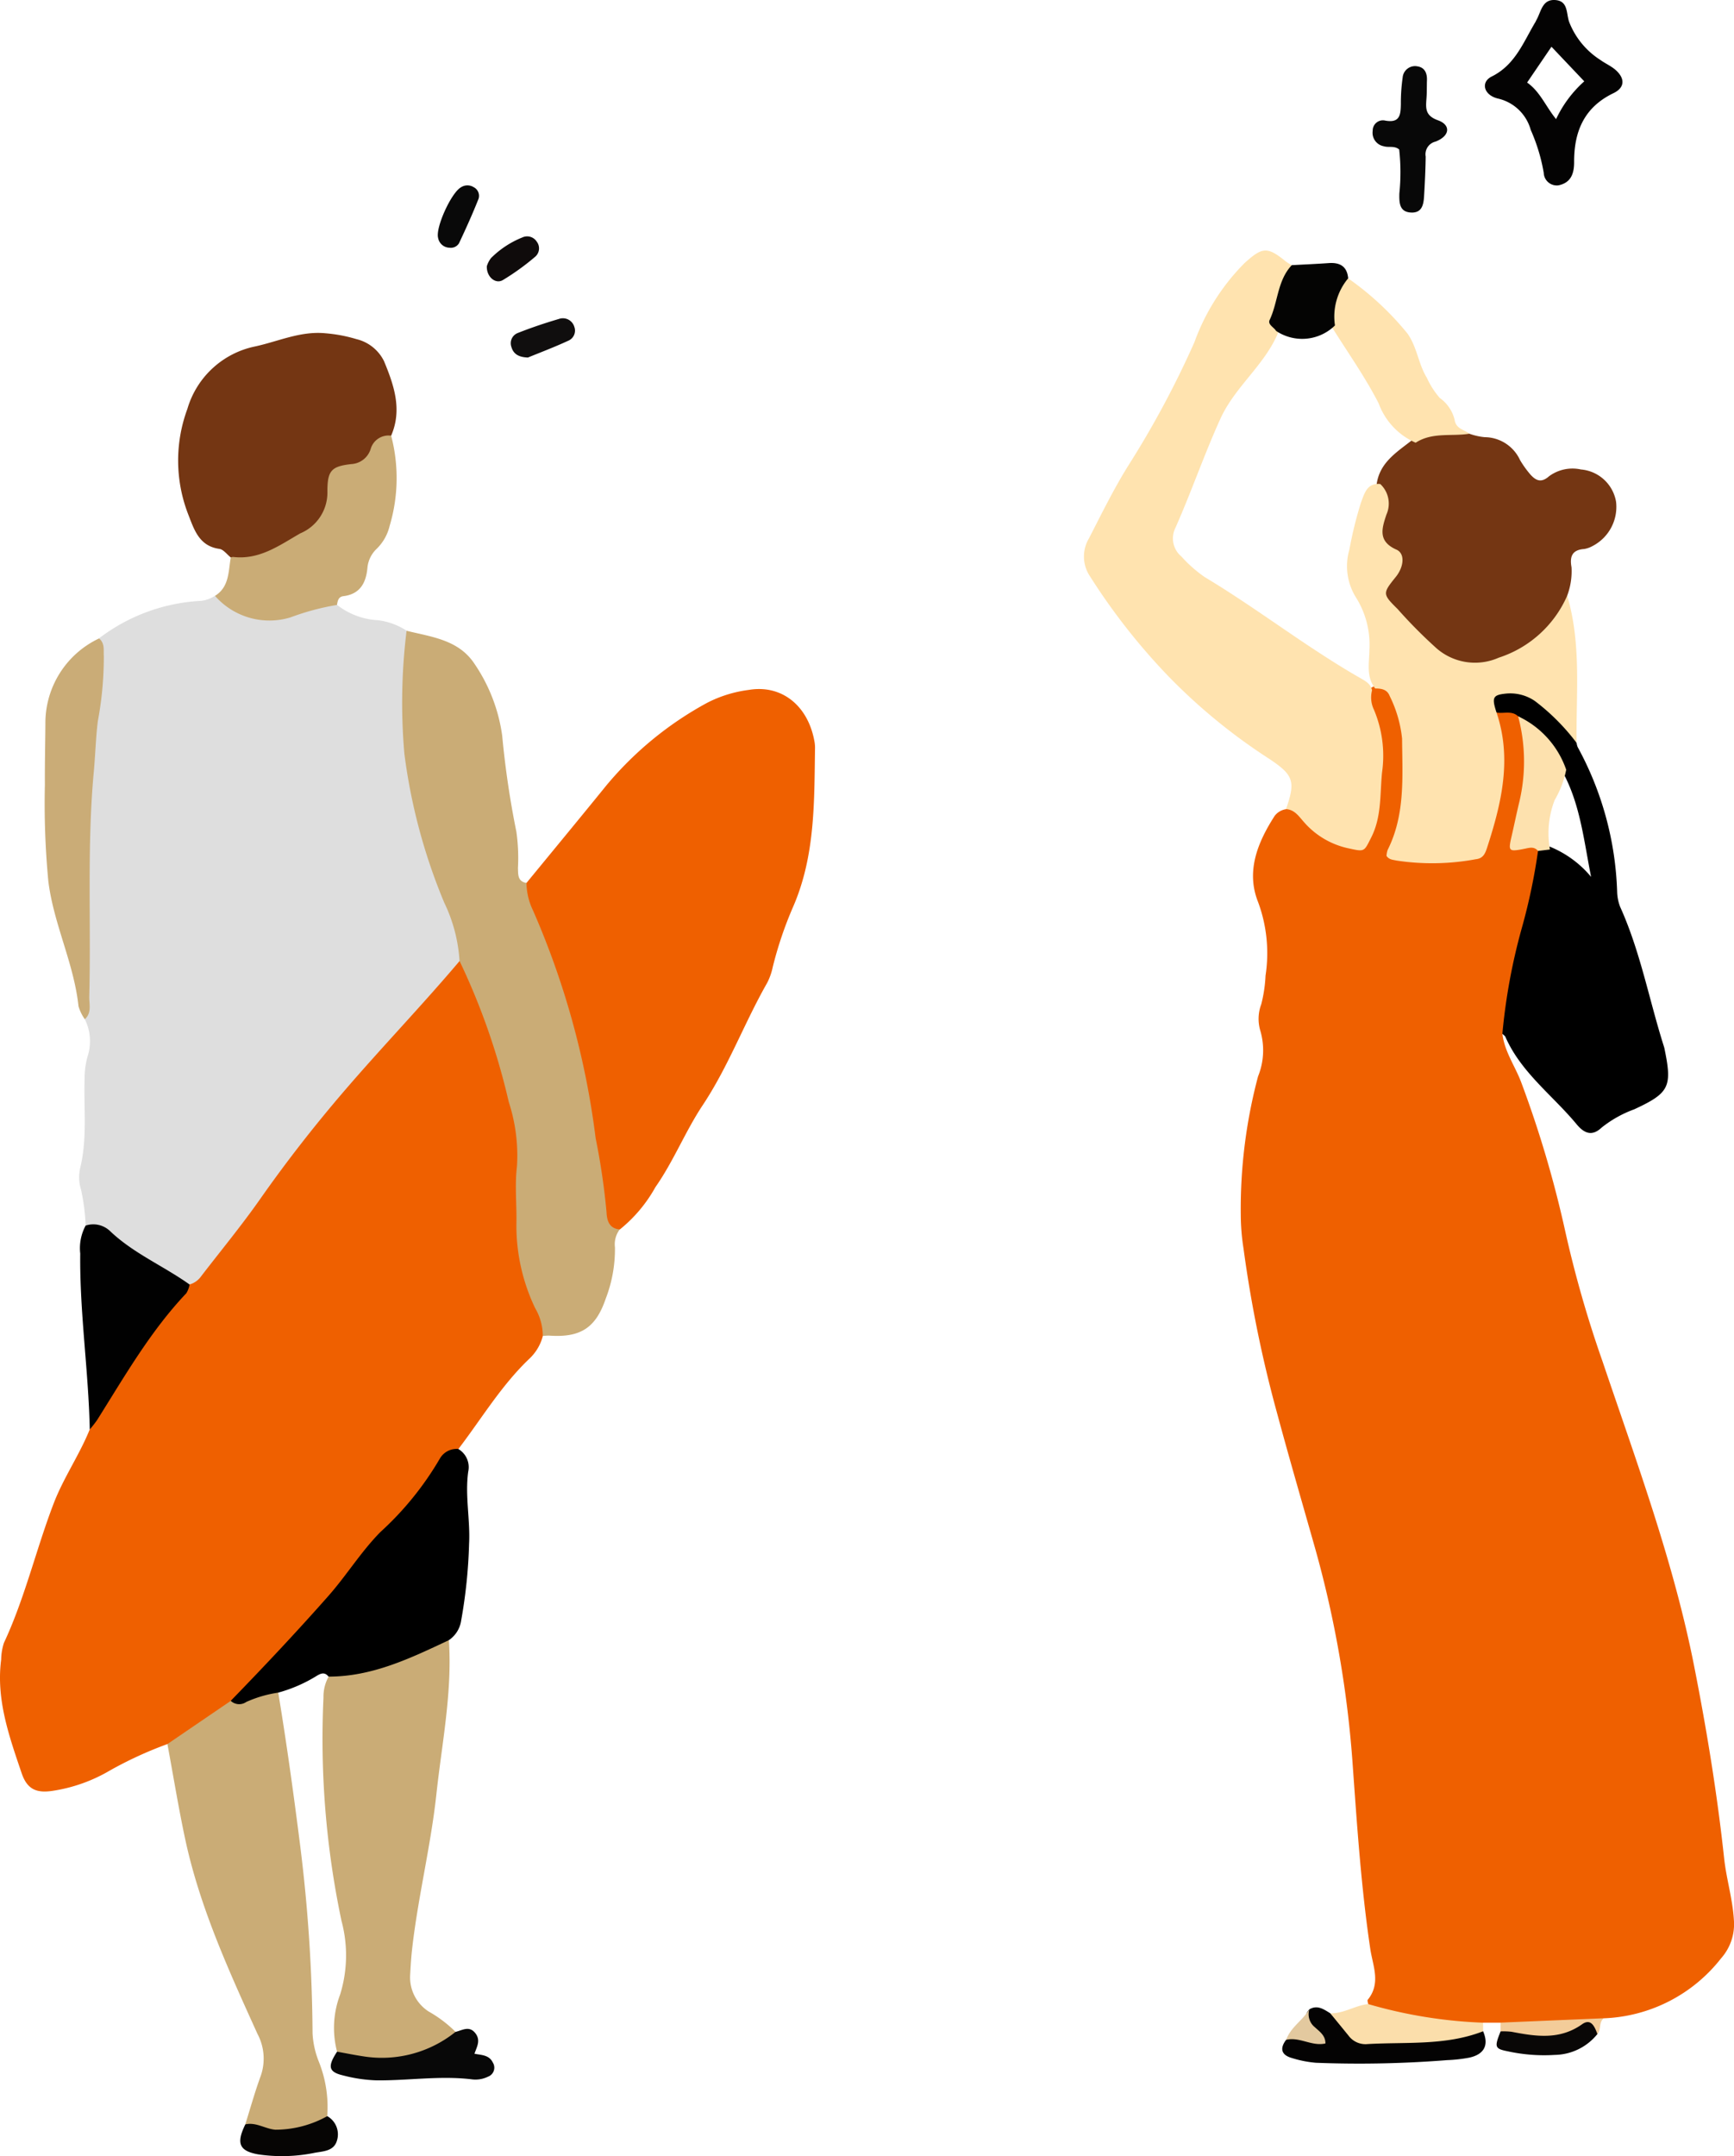 <svg xmlns="http://www.w3.org/2000/svg" width="126.641" height="157.406" viewBox="0 0 126.641 157.406">
  <g id="illust02" transform="translate(-2882.204 -1665.338)">
    <g id="グループ_12" data-name="グループ 12">
      <g id="グループ_10" data-name="グループ 10">
        <path id="パス_31" data-name="パス 31" d="M2894.431,1792.656a28.383,28.383,0,0,0-4.179,1.917,11.683,11.683,0,0,1-4.144,1.489c-1.231.2-1.919-.086-2.326-1.29-.908-2.681-1.873-5.366-1.493-8.284a4.211,4.211,0,0,1,.2-1.215c1.536-3.28,2.344-6.818,3.636-10.185.724-1.885,1.882-3.539,2.632-5.4a38.645,38.645,0,0,1,5.839-9.155,10.217,10.217,0,0,0,1.211-1.717,63.655,63.655,0,0,0,6.063-7.572,122.541,122.541,0,0,1,10.222-12.142c.737-.767,1.372-1.618,2.1-2.386.527-.559.919-1.446,1.963-1.214,2.107,3.424,2.869,7.32,3.956,11.107.8,2.8.11,5.633.353,8.45a15.883,15.883,0,0,0,1.177,5.3c.359.8.836,1.607.21,2.5a3.448,3.448,0,0,1-.966,1.648c-2.057,1.95-3.5,4.38-5.2,6.606-2.494,3.34-5.418,6.319-8.012,9.578a75.789,75.789,0,0,1-8.385,9.029C2897.722,1790.8,2896.39,1792.245,2894.431,1792.656Z" fill="#ef6000"/>
        <path id="パス_32" data-name="パス 32" d="M2915.769,1735.493c-2.749,3.25-5.706,6.318-8.475,9.547-2.15,2.506-4.188,5.118-6.091,7.831-1.356,1.934-2.866,3.76-4.307,5.634a1.543,1.543,0,0,1-.849.6c-1.477-.046-2.527-1.01-3.646-1.769a26.3,26.3,0,0,0-3.943-2.533,14.538,14.538,0,0,0-.338-2.627,3,3,0,0,1-.057-1.581c.526-2.162.249-4.352.321-6.529a6,6,0,0,1,.205-1.571,3.611,3.611,0,0,0-.192-2.758,149.3,149.3,0,0,1,1.041-27.8,13.409,13.409,0,0,1,7.485-2.739,2.333,2.333,0,0,0,.983-.369,7.661,7.661,0,0,0,7.24.538,1.515,1.515,0,0,1,1.668.124,5.3,5.3,0,0,0,3,1.124,4.895,4.895,0,0,1,2.088.766,2.246,2.246,0,0,1,.369,1.847c-.814,6.131.432,11.935,2.754,17.575a12.5,12.5,0,0,1,1.074,3.9A.957.957,0,0,1,2915.769,1735.493Z" fill="#dedede"/>
        <path id="パス_33" data-name="パス 33" d="M2920.655,1729.794c1.946-2.372,3.9-4.734,5.834-7.118a25.185,25.185,0,0,1,7.366-6.035,9.174,9.174,0,0,1,3.037-.939c2.365-.4,4.287,1.108,4.778,3.674a2.621,2.621,0,0,1,.059.528c-.06,3.948.025,7.91-1.609,11.651a27.573,27.573,0,0,0-1.476,4.365,4.582,4.582,0,0,1-.41,1.167c-1.669,2.924-2.827,6.1-4.71,8.933-1.268,1.905-2.124,4.086-3.452,5.98a10.518,10.518,0,0,1-2.6,3.091c-1.511.218-1.4-1-1.5-1.84-.4-3.529-1.206-6.984-1.81-10.475a53.59,53.59,0,0,0-3.317-10.457C2920.524,1731.506,2920.068,1730.683,2920.655,1729.794Z" fill="#ef6000"/>
        <path id="パス_34" data-name="パス 34" d="M2920.655,1729.794a4.756,4.756,0,0,0,.487,2.029,59.949,59.949,0,0,1,4.565,16.606,50.591,50.591,0,0,1,.795,5.4c.021.563.174,1.2.967,1.257a1.779,1.779,0,0,0-.353,1.306,10.036,10.036,0,0,1-.677,3.759c-.72,2.109-1.819,2.835-4.07,2.691-.174-.011-.35.011-.524.017a3.982,3.982,0,0,0-.551-2.014,13.964,13.964,0,0,1-1.376-6.151c.035-1.4-.129-2.805.042-4.215a12.605,12.605,0,0,0-.6-4.7,49.561,49.561,0,0,0-3.595-10.29,11.356,11.356,0,0,0-1.112-4.247,41.914,41.914,0,0,1-2.916-10.881,42.872,42.872,0,0,1,.161-8.977c1.824.453,3.792.649,4.957,2.408a12.288,12.288,0,0,1,2.026,5.248,66.076,66.076,0,0,0,1.034,7.005,13.5,13.5,0,0,1,.117,2.654C2920.05,1729.178,2920,1729.685,2920.655,1729.794Z" fill="#caac76"/>
        <path id="パス_35" data-name="パス 35" d="M2906.821,1815.112a6.857,6.857,0,0,1,.224-4.17,9.675,9.675,0,0,0,.1-5.378,64.322,64.322,0,0,1-1.316-16.307,3.012,3.012,0,0,1,.375-1.523c2.978-.722,5.762-2.084,8.785-2.659.253,3.8-.511,7.515-.916,11.261-.413,3.814-1.355,7.541-1.778,11.35-.065.587-.1,1.178-.132,1.768a2.962,2.962,0,0,0,1.347,2.725,9.149,9.149,0,0,1,1.967,1.488c-.149,1.1-1.128,1.325-1.9,1.63C2911.322,1816.19,2909.035,1816.514,2906.821,1815.112Z" fill="#caac76"/>
        <path id="パス_36" data-name="パス 36" d="M2894.431,1792.656l4.625-3.152c1.162-.168,2.187-1.127,3.47-.6.614,3.708,1.128,7.426,1.6,11.156a115.485,115.485,0,0,1,.905,13.723,6.448,6.448,0,0,0,.458,2.056,8.918,8.918,0,0,1,.614,3.979c-1.741,1.737-3.718,1.937-5.985.6.371-1.177.7-2.369,1.125-3.527a3.831,3.831,0,0,0-.23-3.068c-2.094-4.618-4.213-9.234-5.284-14.229C2895.239,1797.3,2894.861,1794.97,2894.431,1792.656Z" fill="#caac76"/>
        <path id="パス_37" data-name="パス 37" d="M2899.059,1706.033c-.276-.217-.532-.583-.832-.626-1.444-.2-1.822-1.342-2.244-2.436a10.862,10.862,0,0,1-.095-7.778,6.525,6.525,0,0,1,4.935-4.562c1.714-.367,3.33-1.145,5.161-.963a10.874,10.874,0,0,1,2.25.426,3.032,3.032,0,0,1,2.018,1.612c.722,1.743,1.345,3.531.519,5.437-1.051,1.057-1.729,2.535-3.477,2.787-.566.082-.632.8-.664,1.335a3.912,3.912,0,0,1-2.43,3.4c-1.436.738-2.626,2.092-4.5,1.627A1.745,1.745,0,0,1,2899.059,1706.033Z" fill="#743613"/>
        <path id="パス_38" data-name="パス 38" d="M2902.526,1788.9a8.859,8.859,0,0,0-2.338.683.9.9,0,0,1-1.132-.083c2.43-2.5,4.82-5.039,7.13-7.655,1.332-1.508,2.38-3.227,3.8-4.668a22.693,22.693,0,0,0,4.343-5.362,1.41,1.41,0,0,1,1.344-.7,1.537,1.537,0,0,1,.727,1.657c-.245,1.762.156,3.524.063,5.263a37.3,37.3,0,0,1-.578,5.6,2.091,2.091,0,0,1-.9,1.437c-2.8,1.317-5.588,2.663-8.785,2.66-.3-.378-.6-.22-.921-.021A10.654,10.654,0,0,1,2902.526,1788.9Z"/>
        <path id="パス_39" data-name="パス 39" d="M2899.059,1706.033a.513.513,0,0,1,.171-.037c1.92.226,3.365-.839,4.907-1.724a3.225,3.225,0,0,0,1.979-3.024c-.009-1.567.295-1.867,1.75-2.032a1.568,1.568,0,0,0,1.414-1.118,1.359,1.359,0,0,1,1.491-.955,12.184,12.184,0,0,1-.111,6.588,3.453,3.453,0,0,1-.943,1.668,2.184,2.184,0,0,0-.678,1.388c-.1,1.094-.531,1.919-1.753,2.071-.375.047-.422.348-.471.641a18.1,18.1,0,0,0-3.393.908,5.286,5.286,0,0,1-5.516-1.57C2898.961,1708.178,2898.876,1707.05,2899.059,1706.033Z" fill="#caac76"/>
        <path id="パス_40" data-name="パス 40" d="M2889.438,1711.945c.434.352.319.844.348,1.307a25.521,25.521,0,0,1-.437,4.734c-.152,1.23-.181,2.457-.294,3.682-.506,5.464-.193,10.94-.331,16.409-.015.56.2,1.194-.327,1.665a3.186,3.186,0,0,1-.46-.948c-.334-3.129-1.806-5.974-2.2-9.1a59.571,59.571,0,0,1-.255-7.073c-.01-1.477.026-2.954.037-4.432A6.823,6.823,0,0,1,2889.438,1711.945Z" fill="#caac77"/>
        <path id="パス_41" data-name="パス 41" d="M2888.458,1754.807a1.77,1.77,0,0,1,1.792.409c1.711,1.628,3.9,2.538,5.8,3.893a1.808,1.808,0,0,1-.24.638c-2.623,2.767-4.5,6.057-6.511,9.25a8.425,8.425,0,0,1-.54.692c-.088-4.289-.744-8.548-.695-12.845A3.461,3.461,0,0,1,2888.458,1754.807Z" fill="#010101"/>
        <path id="パス_42" data-name="パス 42" d="M2906.821,1815.112c.636.114,1.27.243,1.91.339a8.592,8.592,0,0,0,6.742-1.784c.494-.112,1-.481,1.451.1.407.526.1,1-.069,1.495.5.1,1.073.079,1.342.643a.7.7,0,0,1-.352,1.032,2.076,2.076,0,0,1-1.214.19c-2.308-.273-4.608.1-6.913.079a10.93,10.93,0,0,1-2.45-.359C2906.191,1816.595,2906.115,1816.192,2906.821,1815.112Z" fill="#080808"/>
        <path id="パス_43" data-name="パス 43" d="M2900.121,1820.421c.784-.184,1.444.327,2.195.387a7.782,7.782,0,0,0,3.79-.99,1.526,1.526,0,0,1,.7,1.806c-.224.732-.949.754-1.587.864a11.871,11.871,0,0,1-4.172.119C2899.674,1822.358,2899.444,1821.8,2900.121,1820.421Z" fill="#060504"/>
      </g>
      <g id="グループ_11" data-name="グループ 11">
        <path id="パス_44" data-name="パス 44" d="M2920.76,1691.438c-.713-.025-1.07-.282-1.211-.787a.8.8,0,0,1,.461-1c.984-.391,1.993-.729,3.009-1.028a.871.871,0,0,1,1.129.572.8.8,0,0,1-.427,1.01C2922.7,1690.678,2921.644,1691.076,2920.76,1691.438Z" fill="#100e0e"/>
        <path id="パス_45" data-name="パス 45" d="M2915.039,1683.422a.866.866,0,0,1-.837-.712c-.206-.74.943-3.276,1.656-3.69a.857.857,0,0,1,.935-.021.709.709,0,0,1,.364.845c-.436,1.1-.924,2.183-1.43,3.254A.7.7,0,0,1,2915.039,1683.422Z" fill="#090909"/>
        <path id="パス_46" data-name="パス 46" d="M2917.76,1684.767a1.917,1.917,0,0,1,.3-.584,6.809,6.809,0,0,1,2.289-1.51.83.83,0,0,1,1.052.3.806.806,0,0,1-.091,1.09,17.629,17.629,0,0,1-2.386,1.724C2918.382,1686.1,2917.722,1685.535,2917.76,1684.767Z" fill="#0f0b0b"/>
      </g>
    </g>
    <g id="グループ_15" data-name="グループ 15">
      <g id="グループ_13" data-name="グループ 13">
        <path id="パス_47" data-name="パス 47" d="M2991.931,1740.807c.152,1.323.96,2.4,1.4,3.613a80.5,80.5,0,0,1,3.144,10.6,83.62,83.62,0,0,0,2.766,9.694c2.486,7.356,5.2,14.653,6.7,22.287.914,4.627,1.678,9.3,2.184,14,.163,1.508.623,2.972.712,4.5a3.75,3.75,0,0,1-.932,2.792,11.416,11.416,0,0,1-8.566,4.383,11.163,11.163,0,0,1-7.547.32l-1.27,0a2.336,2.336,0,0,1-1.855.38,44.616,44.616,0,0,1-5.277-.884c-.518-.129-1.087-.208-1.26-.855-.014-.108-.08-.259-.032-.317.979-1.2.366-2.476.182-3.718-.655-4.407-.954-8.844-1.273-13.286a78.855,78.855,0,0,0-2.729-15.86c-.946-3.34-1.92-6.673-2.823-10.026a91.372,91.372,0,0,1-2.432-11.951,16.025,16.025,0,0,1-.2-2.43,37.613,37.613,0,0,1,1.261-10.132,5.078,5.078,0,0,0,.164-3.344,3.015,3.015,0,0,1,.072-1.928,10.2,10.2,0,0,0,.311-2.086,10.753,10.753,0,0,0-.543-5.369c-.9-2.251-.033-4.362,1.215-6.3a1.286,1.286,0,0,1,.823-.48c.848-.319,1.3.322,1.812.77.986.861,2.083,2.016,3.379,1.49,1.33-.541,1.157-2.155,1.247-3.444.146-2.093.493-4.191-.448-6.215a1.381,1.381,0,0,1,.152-1.4,1.1,1.1,0,0,1,.471-.228c1.15-.1,1.486.75,1.755,1.583a15.8,15.8,0,0,1,.1,8.83c-.465,1.861-.35,2.075,1.525,2.136,3.772.122,4.369-.347,5.107-4.026a10.964,10.964,0,0,0,.134-5.16,1.653,1.653,0,0,1,.134-1.564,1.344,1.344,0,0,1,1.79.223,10.754,10.754,0,0,1,.231,6.823c-.363,1.425-.363,2.532,1.173,3.172a5.435,5.435,0,0,1-.235,3.041,80.647,80.647,0,0,0-1.906,9.075A1.842,1.842,0,0,1,2991.931,1740.807Z" fill="#ef6000"/>
        <path id="パス_48" data-name="パス 48" d="M2982.411,1715.729a2.059,2.059,0,0,0,.135,1.414,8.638,8.638,0,0,1,.594,4.587c-.159,1.6-.022,3.227-.79,4.743-.537,1.06-.467,1.056-1.683.789a5.951,5.951,0,0,1-3.27-1.958c-.359-.409-.661-.861-1.272-.9.706-2.017.565-2.474-1.2-3.654a42.032,42.032,0,0,1-7.408-6.065,46.109,46.109,0,0,1-5.793-7.411,2.585,2.585,0,0,1,.013-2.637c.917-1.786,1.805-3.6,2.865-5.3a69.421,69.421,0,0,0,4.831-9.008,15.817,15.817,0,0,1,3.672-5.793c1.3-1.169,1.648-1.219,3.022-.1a3.429,3.429,0,0,0,.417.254,8.253,8.253,0,0,1-.736,2.579,4.115,4.115,0,0,0-.241,2.318c-.978,2.394-3.161,3.959-4.238,6.331-1.189,2.621-2.118,5.338-3.284,7.962a1.718,1.718,0,0,0,.438,2.08,9.79,9.79,0,0,0,1.706,1.506c3.867,2.318,7.422,5.116,11.338,7.358C2981.906,1715.042,2982.309,1715.243,2982.411,1715.729Z" fill="#ffe3af"/>
        <path id="パス_49" data-name="パス 49" d="M2989.518,1697a4.59,4.59,0,0,0,1.109.251,2.868,2.868,0,0,1,2.591,1.672,7.464,7.464,0,0,0,.755,1.054c.4.442.789.636,1.366.127a2.881,2.881,0,0,1,2.328-.494,2.843,2.843,0,0,1,2.564,2.354,3.218,3.218,0,0,1-1.722,3.238,1.882,1.882,0,0,1-.613.215c-.882.062-1.059.562-.918,1.331a5.043,5.043,0,0,1-.317,2.075c-.428,3.006-2.716,4.1-5.173,5a4.819,4.819,0,0,1-5.333-1.426c-.619-.609-1.229-1.228-1.844-1.842-1-1-1.678-2.017-.533-3.384a1.157,1.157,0,0,0-.247-1.731,1.715,1.715,0,0,1-.62-2.029,3.579,3.579,0,0,0-.169-2.689c.225-1.75,1.683-2.486,2.85-3.464C2986.851,1696.4,2988.183,1696.673,2989.518,1697Z" fill="#743613"/>
        <path id="パス_50" data-name="パス 50" d="M2993.079,1717.628c-.466-.438-1.052-.178-1.577-.273-.983-.769-.478-1.3.34-1.627a2.436,2.436,0,0,1,2.2.211,6.688,6.688,0,0,1,3.307,3.63,1.18,1.18,0,0,0,.081.311,23.53,23.53,0,0,1,2.88,10.547,3.308,3.308,0,0,0,.218,1.108c1.478,3.262,2.116,6.785,3.19,10.171.016.052.033.1.044.157.584,2.811.375,3.258-2.2,4.455a8.425,8.425,0,0,0-2.385,1.335c-.639.6-1.2.508-1.818-.233-1.75-2.115-4.058-3.777-5.206-6.382-.041-.092-.148-.154-.224-.231a43.355,43.355,0,0,1,1.441-7.8,43.22,43.22,0,0,0,1.162-5.548.868.868,0,0,1,.876-.309,7.692,7.692,0,0,1,3,2.2c-.53-2.664-.788-5.22-2.009-7.532A14.011,14.011,0,0,0,2993.079,1717.628Z"/>
        <path id="パス_51" data-name="パス 51" d="M2997.349,1719.569a15.609,15.609,0,0,0-3.045-3.056,3.186,3.186,0,0,0-2.134-.54c-.94.1-1.027.284-.668,1.382,1.141,3.372.364,6.611-.679,9.832-.137.421-.278.815-.822.873a17.431,17.431,0,0,1-5.8.1c-.256-.059-.54-.056-.733-.336a1.476,1.476,0,0,1,.081-.44c1.3-2.586,1.073-5.373,1.054-8.127a9.048,9.048,0,0,0-.9-3.1c-.189-.5-.611-.558-1.063-.559-.68-.859-.43-1.876-.424-2.828a6.475,6.475,0,0,0-.928-3.734,4.331,4.331,0,0,1-.53-3.591,28.208,28.208,0,0,1,.862-3.474c.244-.631.437-1.393,1.389-1.3a1.955,1.955,0,0,1,.45,2.233c-.329,1-.65,1.946.733,2.558.647.286.541,1.259-.042,1.984-.976,1.212-.988,1.251.13,2.356a35.822,35.822,0,0,0,2.853,2.874,4.277,4.277,0,0,0,4.529.674,8.229,8.229,0,0,0,5-4.524C2997.714,1712.352,2997.3,1715.975,2997.349,1719.569Z" fill="#ffe3af"/>
        <path id="パス_52" data-name="パス 52" d="M2989.518,1697c-1.309.211-2.711-.131-3.923.657a5.014,5.014,0,0,1-2.7-2.867c-1.029-2.011-2.339-3.831-3.521-5.741-.015-1.3-.359-2.726,1.289-3.392a21.32,21.32,0,0,1,4.343,4.04c.7,1,.783,2.207,1.406,3.219a6.011,6.011,0,0,0,.943,1.471,2.778,2.778,0,0,1,1.081,1.571C2988.532,1696.669,2989.136,1696.682,2989.518,1697Z" fill="#ffe3af"/>
        <path id="パス_53" data-name="パス 53" d="M2990.521,1813.622c.431,1,.091,1.687-1.012,1.926a10.987,10.987,0,0,1-1.613.181,81.531,81.531,0,0,1-9.586.193,8.171,8.171,0,0,1-1.748-.345c-.769-.215-.915-.684-.429-1.33a2.232,2.232,0,0,1,1.941-.176c-.021-.758-.9-1.355-.241-2.05.593-.346,1.056,0,1.528.29,2.867,2.912,6.3,1.68,9.616,1.312C2989.5,1813.565,2990,1813.2,2990.521,1813.622Z" fill="#040303"/>
        <path id="パス_54" data-name="パス 54" d="M2980.667,1685.656a4.357,4.357,0,0,0-.965,3.439,3.416,3.416,0,0,1-4.3.4c-.161-.27-.629-.464-.471-.8.618-1.3.558-2.883,1.618-4,.9-.049,1.8-.088,2.7-.151C2980.07,1684.486,2980.587,1684.786,2980.667,1685.656Z" fill="#040403"/>
        <path id="パス_55" data-name="パス 55" d="M2990.521,1813.622c-2.732,1.066-5.612.769-8.443.935a1.54,1.54,0,0,1-1.393-.626l-1.324-1.62c.984.027,1.815-.577,2.769-.674a34.485,34.485,0,0,0,8.392,1.359Q2990.521,1813.309,2990.521,1813.622Z" fill="#fbdeab"/>
        <path id="パス_56" data-name="パス 56" d="M2998.868,1813.825a4.071,4.071,0,0,1-3.122,1.523,12.4,12.4,0,0,1-3.4-.258c-.986-.193-1.006-.311-.549-1.459.45-.421.973-.295,1.513-.247a8.077,8.077,0,0,0,4.254-.421C2998.438,1812.555,2998.877,1812.862,2998.868,1813.825Z" fill="#090706"/>
        <path id="パス_57" data-name="パス 57" d="M2998.868,1813.825c-.193-.529-.463-1.178-1.117-.715-1.643,1.164-3.376.89-5.148.55a5.191,5.191,0,0,0-.81-.029q0-.32,0-.639l7.547-.32C2998.949,1812.962,2999.165,1813.5,2998.868,1813.825Z" fill="#f3cc99"/>
        <path id="パス_58" data-name="パス 58" d="M2977.833,1812.021a1.208,1.208,0,0,0,.4,1.305c.341.317.779.6.772,1.186-.99.228-1.886-.5-2.867-.265C2976.465,1813.325,2977.348,1812.825,2977.833,1812.021Z" fill="#e3c99f"/>
        <path id="パス_59" data-name="パス 59" d="M2993.079,1717.628a6.725,6.725,0,0,1,3.511,3.9,7.107,7.107,0,0,1-.846,2.224,6.735,6.735,0,0,0-.343,3.6l-.868.106c-.3-.354-.638-.227-1.028-.15-1.12.221-1.152.162-.908-.9.194-.841.366-1.688.568-2.527A12.819,12.819,0,0,0,2993.079,1717.628Z" fill="#fde1ae"/>
      </g>
      <g id="グループ_14" data-name="グループ 14">
        <path id="パス_60" data-name="パス 60" d="M2984.392,1676.249c-.357-.293-.768-.121-1.123-.234a1,1,0,0,1-.811-1.133.746.746,0,0,1,.92-.74c1.094.2,1.123-.465,1.137-1.23a13.092,13.092,0,0,1,.13-1.911.907.907,0,0,1,1.1-.815c.518.085.691.5.675,1-.015.447,0,.9-.036,1.343-.051.709-.109,1.25.84,1.59s.89,1.14-.174,1.555a.952.952,0,0,0-.723,1.095c-.011.959-.06,1.918-.116,2.875-.035.595-.133,1.228-.913,1.211-.907-.02-.906-.732-.894-1.392A15.1,15.1,0,0,0,2984.392,1676.249Z" fill="#080808"/>
        <path id="パス_61" data-name="パス 61" d="M2996.026,1678.868a.954.954,0,0,1-1.077-.915,13.16,13.16,0,0,0-.948-3.128,3.229,3.229,0,0,0-2.363-2.285c-1.073-.236-1.318-1.205-.492-1.614,1.721-.853,2.313-2.506,3.192-3.974.033-.055.055-.116.087-.172.332-.589.41-1.484,1.331-1.441.984.046.83.947,1.045,1.589a5.775,5.775,0,0,0,2.283,2.786c.364.263.793.445,1.124.74.689.615.668,1.284-.164,1.684-2.143,1.029-2.882,2.8-2.875,5.022C2997.172,1678.019,2996.932,1678.679,2996.026,1678.868Zm-.512-10.118-1.779,2.614c.948.661,1.362,1.751,2.116,2.669a8.606,8.606,0,0,1,2.058-2.758Z" fill="#040303"/>
      </g>
    </g>
  </g>
</svg>
